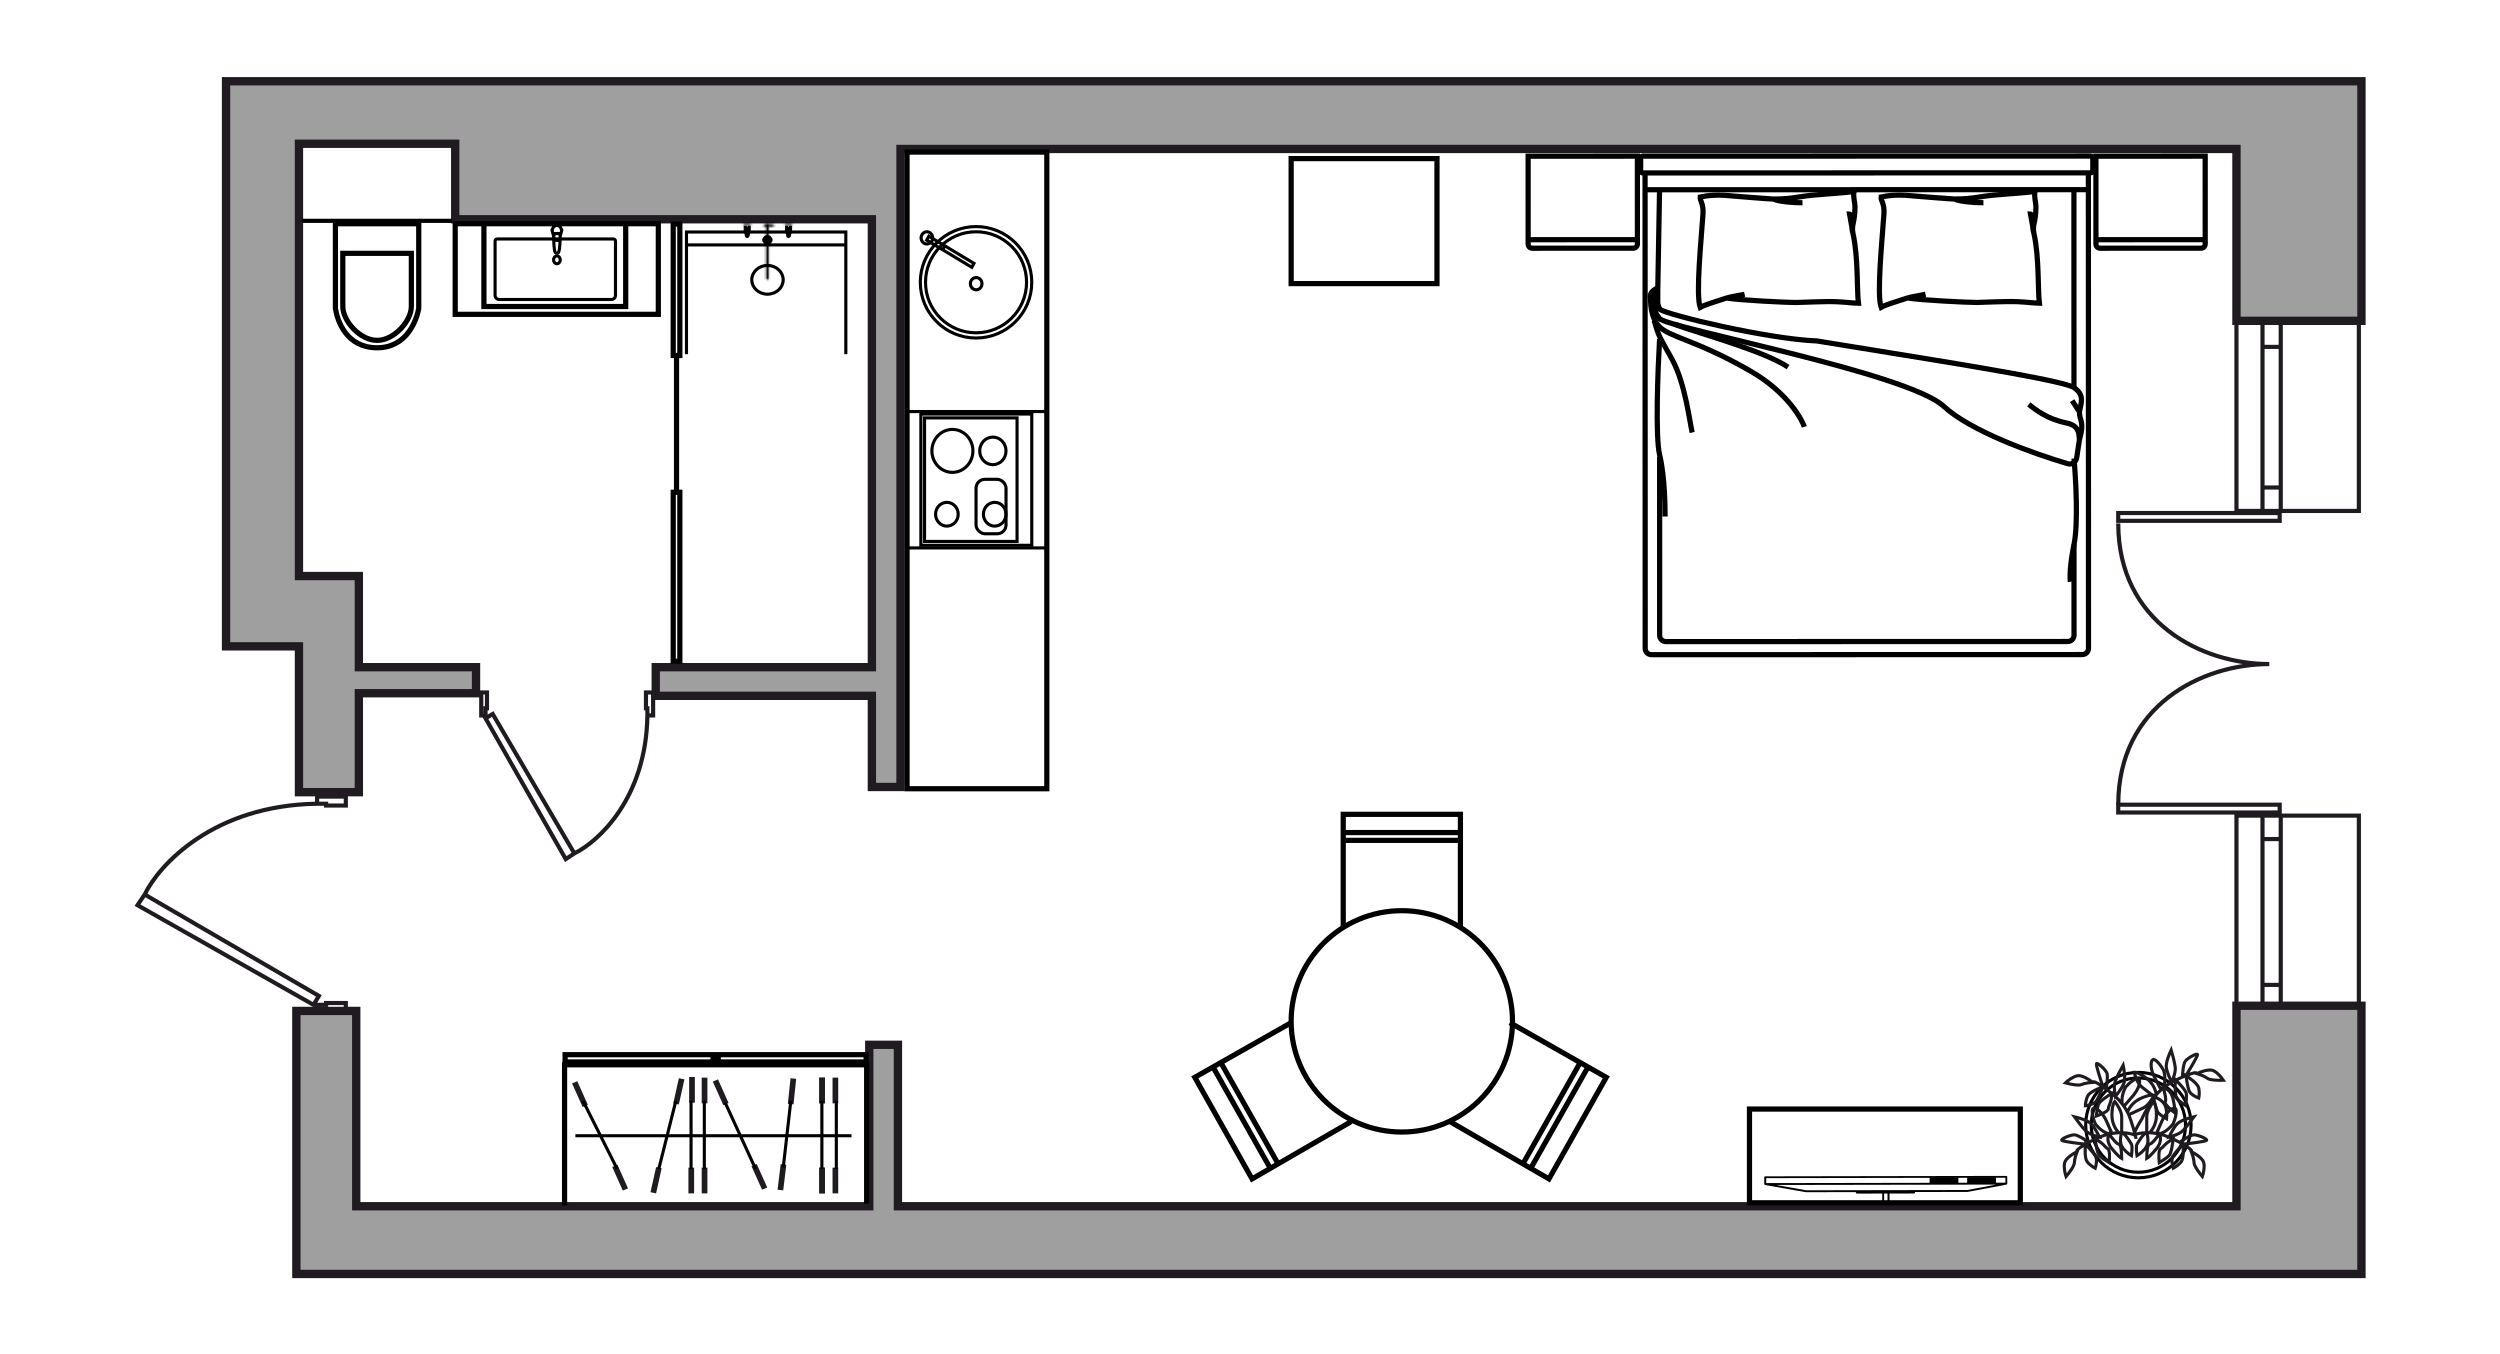 <?xml version="1.0" encoding="UTF-8"?>
<svg xmlns="http://www.w3.org/2000/svg" width="1200" height="650" viewBox="0 0 1200 650" fill="none">
  <g id="Room-1_133_k3">
    <g id="wall">
      <g id="Vector 1">
        <path d="M1073.5 71.5H432.25V105.25V334V377.75H418.5V334H314.75V320.25H418.5V105.25H218.5V69H143.5V276.5H172.25V320.25H228.5V332.75H172.25V380.25H143.5V310.25H108.5V39H143.5H258.5H481H553.5H567.25H1073.5H1133.5V154H1073.5V71.5Z" fill="#9F9F9F"></path>
        <path d="M1073.5 611.5H481H431H417.25H171H142.25V579V485.25H171V579H417.25V501.5H431V579H1073.5V482.75H1133.5V611.5H1073.5Z" fill="#9F9F9F"></path>
        <path d="M432.25 71.5H1073.5V154H1133.5V39H1073.5H567.25H553.5H481H258.5H143.5H108.5V310.25H143.5V380.25H172.25V332.75H228.5V320.25H172.25V276.5H143.5V69H218.5V105.25H418.5V320.25H314.75V334H418.5V377.75H432.25V334V71.5ZM432.25 71.5V105.25M142.25 579V611.5H171H417.25H431H481H1073.5H1133.5V482.75H1073.5V579H431V501.5H417.25V579H171V485.25H142.25V579Z" stroke="#1F1B20" stroke-width="4"></path>
      </g>
      <path id="Vector 599" d="M1132.25 482.75V391.5H1073.5V482.75M1094.75 482.75V472.75M1094.75 391.5V402.75M1086 482.75V472.75M1086 391.5V402.75M1094.75 472.75H1086M1094.75 472.75V402.75M1086 472.75V402.75M1086 402.75H1094.75M1132.25 154V245.25H1073.5V154M1094.75 154V166.5M1094.75 245.25V234M1086 154V166.5M1086 245.25V234M1094.75 166.5H1086M1094.75 166.5V234M1086 166.5V234M1086 234H1094.75" stroke="#1F1B20" stroke-width="2"></path>
      <g id="Group 736">
        <g id="Group 700">
          <g id="Group 627">
            <g id="Group 570">
              <g id="Group 524">
                <g id="Group 67">
                  <path id="Vector 65" d="M1002.42 82.963L1002.48 311.193C1002.48 312.85 1001.14 314.194 999.483 314.194L792.689 314.247C791.032 314.247 789.689 312.904 789.688 311.247L789.63 83.017M1002.42 82.963L789.63 83.017M1002.42 82.963L1003.55 82.963C1004.11 82.963 1004.55 82.515 1004.55 81.963L1004.55 75.897C1004.55 75.344 1004.11 74.897 1003.55 74.897L788.517 74.951C787.964 74.952 787.517 75.4 787.517 75.952L787.518 82.018C787.519 82.57 787.966 83.018 788.519 83.018L789.63 83.017" stroke="black" stroke-width="2.5"></path>
                  <path id="Vector 67" d="M1002.43 91.029L789.635 91.084" stroke="black" stroke-width="2.5"></path>
                  <path id="Vector 68" d="M796.583 91.081L795.727 139.478L795.728 145.279C795.728 145.592 795.777 145.904 795.874 146.201L796.597 148.44M995.48 91.03L995.505 186.032M796.616 219.243L796.637 304.971C796.638 306.628 797.981 307.971 799.638 307.97L992.536 307.921C994.193 307.921 995.535 306.577 995.535 304.921L995.524 261.316" stroke="black" stroke-width="2.5"></path>
                  <path id="Vector 63" d="M851.302 95.549C855.925 95.547 859.442 95.221 863.461 94.552C871.857 93.153 879.665 93.168 889.926 91.954C889.429 94.456 890.387 97.331 890.387 99.124C890.389 107.204 888.559 107.556 889.429 112.037M851.302 95.549C848.961 95.549 835.668 94.38 827.851 93.762M851.302 95.549C853.618 96.743 860.335 97.339 865.199 97.337M851.302 95.549L839.142 94.655L827.851 93.762M837.417 141.26C835.63 141.681 830.579 142.437 828.732 143.054M828.732 143.054C822.401 145.171 818.924 146.038 816.09 147.539C813.934 141.458 816.531 115.773 817.43 102.727C817.782 97.628 815.876 96.405 816.076 94.564C820.034 93.764 823.496 93.501 827.851 93.762M828.732 143.054C835.142 144.119 857.548 145.203 861.942 145.202C864.711 145.201 875.494 144.572 881.714 144.834C885.364 144.988 890.282 145.561 892.043 145.561C891.255 139.734 892.037 123.687 889.429 112.037M889.429 112.037C888.656 110.245 888.651 102.709 887.783 102.709L889.429 112.037Z" stroke="black" stroke-width="2.5"></path>
                  <path id="Vector 69" d="M938.155 95.527C942.778 95.526 946.295 95.2 950.315 94.53C958.71 93.132 966.518 93.147 976.779 91.932C976.282 94.435 977.24 97.309 977.241 99.102C977.243 107.182 975.413 107.534 976.282 112.015M938.155 95.527C935.814 95.528 922.521 94.359 914.704 93.74M938.155 95.527C940.472 96.721 947.189 97.317 952.053 97.316M938.155 95.527L925.996 94.634L914.704 93.74M924.27 141.238C922.484 141.659 917.433 142.415 915.585 143.033M915.585 143.033C909.255 145.149 905.777 146.017 902.943 147.517C900.787 141.436 903.384 115.752 904.284 102.706C904.635 97.606 902.73 96.384 902.93 94.542C906.887 93.743 910.35 93.48 914.704 93.74M915.585 143.033C921.996 144.097 944.402 145.181 948.796 145.18C951.564 145.18 962.348 144.551 968.567 144.812C972.217 144.966 977.136 145.539 978.896 145.539C978.109 139.713 978.891 123.666 976.282 112.015M976.282 112.015C975.51 110.223 975.505 102.687 974.636 102.688L976.282 112.015Z" stroke="black" stroke-width="2.5"></path>
                  <g id="Group 66">
                    <path id="Vector 71" d="M998.113 197.683C998.981 193.202 1000.72 189.616 995.504 186.033C989.551 181.94 909.514 169.922 872.165 163.658C848.714 162.768 800.767 151.308 796.597 148.441C793.257 146.145 794.152 141.968 795.533 139.322C795.734 138.938 795.243 138.384 794.858 138.583V138.583C793.7 139.181 791.558 140.914 792.253 143.065C793.122 145.753 793.123 148.442 796.598 152.922C800.074 157.403 915.596 178.883 932.971 195.011C945.825 206.943 976.01 217.746 992.616 222.608C994.514 223.164 996.544 221.734 996.812 219.774C997.201 216.936 997.765 213.304 998.117 211.127C1000.72 202.164 998.114 202.164 998.113 197.683ZM998.113 197.683L994.638 192.307" stroke="black" stroke-width="2.5"></path>
                    <path id="Vector 72" d="M792.251 143.064C792.253 147.246 792.776 154.715 798.335 158.298C805.285 162.778 816.576 164.567 840.031 178.005C858.794 188.755 865.225 202.197 866.094 204.886" stroke="black" stroke-width="2.5"></path>
                    <path id="Vector 73" d="M803.545 155.609C816.575 160.385 846.455 168.324 858.269 176.208" stroke="black" stroke-width="2.5"></path>
                    <path id="Vector 74" d="M793.991 153.819C796.599 162.781 796.425 161.168 802.681 172.638C808.938 184.108 811.085 202.809 812.244 207.589" stroke="black" stroke-width="2.5"></path>
                    <path id="Vector 75" d="M796.601 162.781C795.737 177.719 794.529 209.745 796.616 218.348C799.224 229.102 799.228 244.338 799.229 247.923" stroke="black" stroke-width="2.5"></path>
                    <path id="Vector 76" d="M998.118 211.126C997.828 209.334 998.688 204.433 992.036 203.062C982.481 201.092 977.269 196.792 973.794 194.104" stroke="black" stroke-width="2.5"></path>
                    <path id="Vector 77" d="M995.517 220.09C996.388 229.65 997.609 251.279 995.528 261.317C993.446 271.356 993.505 277.45 993.795 279.242" stroke="black" stroke-width="2.5"></path>
                  </g>
                </g>
              </g>
              <path id="Vector 349" d="M733.508 115.06L733.498 74.973L785.946 74.955L785.956 115.043M733.508 115.06L733.509 117.151C733.509 118.255 734.405 119.151 735.509 119.15L783.958 119.134C785.062 119.133 785.957 118.238 785.957 117.133L785.956 115.043M733.508 115.06L785.956 115.043" stroke="black" stroke-width="2.5"></path>
              <path id="Vector 350" d="M1006.05 115.06L1006.04 74.973L1058.49 74.955L1058.5 115.043M1006.05 115.06L1006.05 117.151C1006.05 118.255 1006.94 119.151 1008.05 119.15L1056.5 119.134C1057.6 119.133 1058.5 118.238 1058.5 117.133L1058.5 115.043M1006.05 115.06L1058.5 115.043" stroke="black" stroke-width="2.5"></path>
            </g>
            <g id="Group 542">
              <path id="Vector" d="M906.538 578.492C906.788 578.492 906.986 578.296 906.986 578.048L906.977 572.898L918.761 572.877C919.012 572.877 919.21 572.682 919.209 572.433L919.209 572.166L944.393 572.122C944.41 572.122 944.41 572.105 944.429 572.105C944.446 572.105 944.465 572.122 944.465 572.122L963.105 568.61C963.159 568.591 963.176 568.556 963.211 568.538C963.265 568.502 963.32 568.485 963.355 568.45C963.391 568.397 963.409 568.343 963.428 568.289C963.445 568.254 963.48 568.219 963.48 568.165L963.474 564.88C963.474 564.632 963.277 564.436 963.025 564.437L847.288 564.64C847.038 564.64 846.84 564.836 846.84 565.084L846.846 568.369C846.846 568.423 846.882 568.458 846.9 568.493C846.919 568.547 846.919 568.601 846.972 568.654C847.009 568.706 847.062 568.724 847.116 568.741C847.152 568.759 847.189 568.813 847.225 568.813L866.863 572.258C866.882 572.258 866.9 572.241 866.9 572.241C866.917 572.241 866.917 572.258 866.936 572.258L890.826 572.216L890.826 572.482C890.827 572.732 891.025 572.926 891.276 572.925L903.474 572.904L903.483 578.054C903.483 578.302 903.682 578.497 903.933 578.497C904.185 578.496 904.381 578.3 904.381 578.052L904.372 572.902L906.007 572.9L906.017 578.049C906.088 578.297 906.287 578.493 906.538 578.492ZM867.006 571.335L852.47 568.785L958.146 568.6L944.355 571.199L918.758 571.244L906.506 571.265L903.956 571.27L891.292 571.292L867.006 571.335ZM962.6 567.688L847.779 567.889L847.775 565.508L962.596 565.307L962.6 567.688Z" fill="black"></path>
              <path id="Rectangle 255" d="M958.062 565.026L944.236 565.051L944.241 567.958L958.068 567.934L958.062 565.026Z" fill="black"></path>
              <path id="Rectangle 256" d="M940.025 565.058L926.199 565.082L926.204 567.989L940.03 567.965L940.025 565.058Z" fill="black"></path>
            </g>
            <rect id="Rectangle 257" x="-1.25" y="1.25" width="130" height="45" transform="matrix(-1 0 0 1 968.498 531.096)" stroke="black" stroke-width="2.5"></rect>
            <rect id="Rectangle 258" x="-1.25" y="1.25" width="70" height="60" transform="matrix(-1 0 0 1 688.498 74.877)" stroke="black" stroke-width="2.5"></rect>
            <g id="kitchen">
              <path id="Vector 31" d="M502.468 73L502.468 378.595H435.379L435.379 73H466.423L502.468 73Z" stroke="black" stroke-width="2.5"></path>
              <circle id="Ellipse 4" cx="27.5" cy="27.5" r="26.75" transform="matrix(0 1 1 0 441 108)" stroke="black" stroke-width="1.5"></circle>
              <path id="Ellipse 5" d="M468.5 159.75C481.892 159.75 492.75 148.893 492.75 135.5C492.75 122.107 481.892 111.25 468.5 111.25C455.107 111.25 444.25 122.107 444.25 135.5C444.25 148.893 455.107 159.75 468.5 159.75Z" stroke="black" stroke-width="1.5"></path>
              <path id="Ellipse 6" d="M468.562 139.101C470.068 139.101 471.343 137.817 471.343 136.166C471.343 134.514 470.068 133.23 468.562 133.23C467.056 133.23 465.781 134.514 465.781 136.166C465.781 137.817 467.056 139.101 468.562 139.101Z" stroke="black" stroke-width="1.5"></path>
              <g id="Group 54">
                <rect id="Rectangle 12" x="0.75" y="0.75" width="62.99" height="53.23" transform="matrix(0 1 1 0 441.266 198)" stroke="black" stroke-width="1.5"></rect>
                <rect id="Rectangle 13" x="0.75" y="0.75" width="59.305" height="44.403" transform="matrix(0 1 1 0 443.033 199.842)" stroke="black" stroke-width="1.5"></rect>
                <path id="Ellipse 7" d="M457.156 226.732C462.562 226.732 466.999 222.149 466.999 216.427C466.999 210.704 462.562 206.121 457.156 206.121C451.749 206.121 447.312 210.704 447.312 216.427C447.312 222.149 451.749 226.732 457.156 226.732Z" stroke="black" stroke-width="1.5"></path>
                <path id="Ellipse 8" d="M476.574 223.049C480.03 223.049 482.886 220.116 482.886 216.429C482.886 212.742 480.03 209.809 476.574 209.809C473.118 209.809 470.262 212.742 470.262 216.429C470.262 220.116 473.118 223.049 476.574 223.049Z" stroke="black" stroke-width="1.5"></path>
                <path id="Ellipse 10" d="M477.461 252.529C480.429 252.529 482.89 250.008 482.89 246.83C482.89 243.652 480.429 241.131 477.461 241.131C474.492 241.131 472.031 243.652 472.031 246.83C472.031 250.008 474.492 252.529 477.461 252.529Z" stroke="black" stroke-width="1.5"></path>
                <path id="Ellipse 9" d="M454.505 252.529C457.474 252.529 459.935 250.008 459.935 246.83C459.935 243.652 457.474 241.131 454.505 241.131C451.537 241.131 449.076 243.652 449.076 246.83C449.076 250.008 451.537 252.529 454.505 252.529Z" stroke="black" stroke-width="1.5"></path>
                <rect id="Rectangle 14" x="0.75" y="0.75" width="26.139" height="14.389" rx="4.25" transform="matrix(0 1 1 0 467.75 229.322)" stroke="black" stroke-width="1.5"></rect>
              </g>
              <g id="Group 46">
                <path id="Ellipse 14" d="M444.906 117.12C446.412 117.12 447.687 115.837 447.687 114.185C447.687 112.534 446.412 111.25 444.906 111.25C443.4 111.25 442.125 112.534 442.125 114.185C442.125 115.837 443.4 117.12 444.906 117.12Z" stroke="black" stroke-width="1.5"></path>
                <rect id="Rectangle 58" x="0.279" y="1.043" width="2.147" height="25.276" transform="matrix(-0.484 0.875 0.857 0.516 445.085 112.602)" stroke="black" stroke-width="1.5"></rect>
                <path id="Vector 55" d="M453.508 117.871L452.625 119.714" stroke="black" stroke-width="1.5"></path>
              </g>
              <line id="Line 529" y1="-0.75" x2="67.089" y2="-0.75" transform="matrix(1 0 0 -1 435.379 196.798)" stroke="black" stroke-width="1.5"></line>
              <path id="Line 531" d="M435.525 263H503.497" stroke="black" stroke-width="1.5"></path>
            </g>
            <g id="Group 411">
              <path id="Vector 249" d="M270.998 578.596V544.164V511.096H415.998V529.173V577.714" stroke="black" stroke-width="2.5"></path>
              <g id="Group 376">
                <path id="Rectangle 266" d="M395.975 517.264H393.244V529.609H395.975V517.264Z" fill="#1F1B20"></path>
                <path id="Rectangle 278" d="M395.975 517.264H393.244V529.609H395.975V517.264Z" fill="#1F1B20"></path>
                <path id="Rectangle 280" d="M402.348 517.264H399.617V529.609H402.348V517.264Z" fill="#1F1B20"></path>
                <rect id="Rectangle 270" width="2.73" height="12.345" transform="matrix(-1 0 0 1 333.523 516.934)" fill="#1F1B20"></rect>
                <path id="Rectangle 286" d="M339.549 517.268H336.818V529.613H339.549V517.268Z" fill="#1F1B20"></path>
                <path id="Rectangle 267" d="M395.975 560.473H393.244V572.818H395.975V560.473Z" fill="#1F1B20"></path>
                <path id="Rectangle 279" d="M395.975 560.473H393.244V572.818H395.975V560.473Z" fill="#1F1B20"></path>
                <path id="Rectangle 281" d="M402.348 560.473H399.617V572.818H402.348V560.473Z" fill="#1F1B20"></path>
                <path id="Rectangle 271" d="M339.549 560.478H336.818V572.823H339.549V560.478Z" fill="#1F1B20"></path>
                <path id="Rectangle 287" d="M333.176 560.478H330.445V572.823H333.176V560.478Z" fill="#1F1B20"></path>
                <path id="Rectangle 268" d="M360.707 559.729L363.212 558.676L368.282 570.002L365.777 571.054L360.707 559.729Z" fill="#1F1B20"></path>
                <path id="Rectangle 275" d="M293.871 560.147L296.376 559.095L301.446 570.421L298.941 571.473L293.871 560.147Z" fill="#1F1B20"></path>
                <path id="Rectangle 276" d="M312.244 572.262L314.913 572.819L317.599 560.751L314.93 560.194L312.244 572.262Z" fill="#1F1B20"></path>
                <path id="Rectangle 282" d="M373.227 571.054L375.938 571.365L377.436 559.105L374.724 558.794L373.227 571.054Z" fill="#1F1B20"></path>
                <path id="Rectangle 277" d="M323.168 529.61L325.837 530.168L328.522 518.1L325.853 517.542L323.168 529.61Z" fill="#1F1B20"></path>
                <path id="Rectangle 283" d="M378.168 529.833L380.885 530.098L382.162 517.815L379.446 517.55L378.168 529.833Z" fill="#1F1B20"></path>
                <path id="Rectangle 269" d="M342.137 519.166L344.642 518.113L349.712 529.439L347.207 530.492L342.137 519.166Z" fill="#1F1B20"></path>
                <path id="Rectangle 274" d="M274.588 520.037L277.093 518.984L282.163 530.31L279.658 531.363L274.588 520.037Z" fill="#1F1B20"></path>
                <path id="Vector 236" d="M401.438 561.026V528.398M408.719 545.153H276.185M362.646 561.026L348.084 529.28M338.073 561.026V528.398M331.702 561.026V528.398M316.23 561.026L324.421 528.398M296.207 561.026L279.825 528.398M394.5 561.026V528.398M375.955 560.474L379.595 528.398" stroke="black" stroke-width="1.5"></path>
              </g>
            </g>
            <g id="Group 569">
              <path id="Vector 91" d="M329.508 170.002V117.561M405.993 170.002V117.561M329.508 117.561V111.364H405.993V117.561M329.508 117.561H405.993" stroke="black" stroke-width="1.5"></path>
              <g id="Group 125">
                <g id="Group 124">
                  <circle id="Ellipse 24" cx="2.363" cy="2.363" r="1.613" transform="matrix(1 0 0 -1 365.99 117.543)" stroke="black" stroke-width="1.5"></circle>
                  <path id="Ellipse 25" d="M369.021 115.182C369.021 114.813 368.722 114.514 368.353 114.514C367.984 114.514 367.685 114.813 367.685 115.182C367.685 115.551 367.984 115.85 368.353 115.85C368.722 115.85 369.021 115.551 369.021 115.182Z" stroke="black" stroke-width="1.5"></path>
                </g>
                <path id="Vector 92" d="M365.992 115.179H366.937M369.773 115.179H370.718" stroke="black" stroke-width="1.5"></path>
              </g>
              <path id="Ellipse 26" d="M375.925 134.309C375.925 130.554 372.609 127.41 368.389 127.41C364.17 127.41 360.854 130.554 360.854 134.309C360.854 138.063 364.17 141.207 368.389 141.207C372.609 141.207 375.925 138.063 375.925 134.309Z" stroke="black" stroke-width="1.5"></path>
              <g id="Rectangle 138">
                <mask id="path-64-inside-1_97_39882" fill="white">
                  <path d="M367.75 133.671C367.75 134.023 368.035 134.309 368.387 134.309V134.309C368.739 134.309 369.025 134.023 369.025 133.671V107.539H367.75V133.671Z"></path>
                </mask>
                <path d="M369.025 107.539V106.039H370.525V107.539H369.025ZM367.75 107.539H366.25V106.039H367.75V107.539ZM367.525 133.671V107.539H370.525V133.671H367.525ZM369.025 109.039H367.75V106.039H369.025V109.039ZM369.25 107.539V133.671H366.25V107.539H369.25ZM368.387 132.809C367.911 132.809 367.525 133.195 367.525 133.671H370.525C370.525 134.852 369.568 135.809 368.387 135.809V132.809ZM368.387 135.809C367.207 135.809 366.25 134.852 366.25 133.671H369.25C369.25 133.195 368.864 132.809 368.387 132.809V135.809Z" fill="black" mask="url(#path-64-inside-1_97_39882)"></path>
              </g>
              <path id="Vector 283" d="M324.731 236.288H326.324V317.377H323.137V236.926V236.288H324.731ZM324.731 236.288V170.639M324.731 170.639H326.324V107.539H323.137V170.639H324.731Z" stroke="black" stroke-width="2.5"></path>
              <g id="Rectangle 139">
                <mask id="path-67-inside-2_97_39882" fill="white">
                  <path d="M366.475 108.176C366.475 108.528 366.76 108.813 367.112 108.813H370.936C371.288 108.813 371.574 108.528 371.574 108.176V108.176C371.574 107.824 371.288 107.539 370.936 107.539H367.112C366.76 107.539 366.475 107.824 366.475 108.176V108.176Z"></path>
                </mask>
                <path d="M367.112 107.313H370.936V110.313H367.112V107.313ZM370.936 109.039H367.112V106.039H370.936V109.039ZM367.112 109.039C367.588 109.039 367.975 108.653 367.975 108.176H364.975C364.975 106.996 365.932 106.039 367.112 106.039V109.039ZM370.074 108.176C370.074 108.653 370.46 109.039 370.936 109.039V106.039C372.117 106.039 373.074 106.996 373.074 108.176H370.074ZM370.936 107.313C370.46 107.313 370.074 107.7 370.074 108.176H373.074C373.074 109.357 372.117 110.313 370.936 110.313V107.313ZM367.112 110.313C365.932 110.313 364.975 109.357 364.975 108.176H367.975C367.975 107.7 367.588 107.313 367.112 107.313V110.313Z" fill="black" mask="url(#path-67-inside-2_97_39882)"></path>
              </g>
              <g id="Group 126">
                <g id="Rectangle 140">
                  <mask id="path-69-inside-3_97_39882" fill="white">
                    <path d="M376.621 107.85C376.621 108.111 376.833 108.322 377.094 108.322H379.929C380.19 108.322 380.402 108.111 380.402 107.85V107.85C380.402 107.589 380.19 107.377 379.929 107.377H377.094C376.833 107.377 376.621 107.589 376.621 107.85V107.85Z"></path>
                  </mask>
                  <path d="M377.094 106.822H379.929V109.822H377.094V106.822ZM379.929 108.877H377.094V105.877H379.929V108.877ZM377.094 108.877C377.661 108.877 378.121 108.417 378.121 107.85H375.121C375.121 106.76 376.004 105.877 377.094 105.877V108.877ZM378.902 107.85C378.902 108.417 379.362 108.877 379.929 108.877V105.877C381.019 105.877 381.902 106.76 381.902 107.85H378.902ZM379.929 106.822C379.362 106.822 378.902 107.282 378.902 107.85H381.902C381.902 108.939 381.019 109.822 379.929 109.822V106.822ZM377.094 109.822C376.004 109.822 375.121 108.939 375.121 107.85H378.121C378.121 107.282 377.661 106.822 377.094 106.822V109.822Z" fill="black" mask="url(#path-69-inside-3_97_39882)"></path>
                </g>
                <path id="Vector 94" d="M377.568 108.324V111.159C377.568 111.474 377.757 112.104 378.514 112.104C379.27 112.104 379.459 111.474 379.459 111.159V108.324" stroke="black" stroke-width="1.5"></path>
                <path id="Vector 95" d="M378.037 112.576L378.038 109.741H378.983L378.982 112.576C378.982 112.891 378.982 113.521 378.51 113.521C378.037 113.521 378.037 112.891 378.037 112.576Z" stroke="black" stroke-width="1.5"></path>
              </g>
              <g id="Group 127">
                <g id="Rectangle 140_2">
                  <mask id="path-73-inside-4_97_39882" fill="white">
                    <path d="M356.771 107.85C356.771 108.111 356.983 108.322 357.244 108.322H360.08C360.341 108.322 360.552 108.111 360.552 107.85V107.85C360.552 107.589 360.341 107.377 360.08 107.377H357.244C356.983 107.377 356.771 107.589 356.771 107.85V107.85Z"></path>
                  </mask>
                  <path d="M357.244 106.822H360.08V109.822H357.244V106.822ZM360.08 108.877H357.244V105.877H360.08V108.877ZM357.244 108.877C357.812 108.877 358.271 108.417 358.271 107.85H355.271C355.271 106.76 356.155 105.877 357.244 105.877V108.877ZM359.052 107.85C359.052 108.417 359.512 108.877 360.08 108.877V105.877C361.169 105.877 362.052 106.76 362.052 107.85H359.052ZM360.08 106.822C359.512 106.822 359.052 107.282 359.052 107.85H362.052C362.052 108.939 361.169 109.822 360.08 109.822V106.822ZM357.244 109.822C356.155 109.822 355.271 108.939 355.271 107.85H358.271C358.271 107.282 357.812 106.822 357.244 106.822V109.822Z" fill="black" mask="url(#path-73-inside-4_97_39882)"></path>
                </g>
                <path id="Vector 94_2" d="M357.719 108.324V111.159C357.719 111.474 357.908 112.104 358.664 112.104C359.42 112.104 359.609 111.474 359.609 111.159V108.324" stroke="black" stroke-width="1.5"></path>
                <path id="Vector 95_2" d="M358.188 112.576L358.188 109.741H359.133L359.133 112.576C359.133 112.891 359.133 113.521 358.661 113.521C358.188 113.521 358.188 112.891 358.188 112.576Z" stroke="black" stroke-width="1.5"></path>
              </g>
            </g>
            <g id="Group 532">
              <path id="Vector 73_2" d="M200.998 107.377H160.998V148.024C160.998 148.077 161.002 148.128 161.011 148.181C162.003 154.205 166.341 166.928 180.998 166.928C195.631 166.928 199.979 153.29 200.981 148.194C200.993 148.131 200.998 148.072 200.998 148.008V107.377Z" stroke="black" stroke-width="2.5"></path>
              <path id="Ellipse 21" d="M164.547 147.128C164.547 150.507 166.535 154.587 169.71 157.867C172.877 161.138 176.999 163.378 180.997 163.378C184.995 163.378 189.116 161.138 192.283 157.867C195.459 154.587 197.447 150.507 197.447 147.128V121.601H164.547V147.128Z" stroke="black" stroke-width="2.5"></path>
            </g>
            <g id="Group 530">
              <g id="Group 127_2">
                <g id="Group 122">
                  <g id="Group 70">
                    <path id="Vector 72_2" d="M295.432 141.773V115.711C295.432 115.158 294.984 114.711 294.432 114.711L238.639 114.711C238.086 114.711 237.639 115.158 237.639 115.711V141.773C237.639 142.878 238.534 143.773 239.639 143.773L293.432 143.773C294.536 143.773 295.432 142.878 295.432 141.773Z" stroke="black" stroke-width="1.5"></path>
                    <path id="Ellipse 20" d="M265.724 124.725C265.724 123.579 266.524 122.817 267.317 122.817C268.111 122.817 268.91 123.579 268.91 124.725C268.91 125.87 268.111 126.633 267.317 126.633C266.524 126.633 265.724 125.87 265.724 124.725Z" stroke="black" stroke-width="1.5"></path>
                  </g>
                  <path id="Vector 89" d="M268.878 113.423C268.878 112.894 268.53 112.322 268.357 112.102H266.274L265.754 113.423M268.878 113.423C268.878 114.083 268.878 115.404 267.316 115.404C266.066 115.404 265.754 114.083 265.754 113.423M268.878 113.423L269.659 110.45L268.878 108.799L267.316 107.974L265.754 108.799L264.973 110.45L265.754 113.423M268.878 113.423C268.878 113.819 268.878 119.532 268.097 121.183C267.836 121.459 267.159 121.844 266.535 121.183C265.91 120.523 265.754 115.184 265.754 113.423" stroke="black" stroke-width="1.5"></path>
                </g>
                <path id="Vector 90" d="M232.28 107.377L300.333 107.377V147.127H232.28V107.377ZM218.498 107.377V150.877H315.998V107.377L218.498 107.377Z" stroke="black" stroke-width="2.5"></path>
              </g>
            </g>
            <g id="Group 509">
              <g id="Group 507">
                <circle id="Ellipse 47" cx="23.375" cy="23.375" r="22.625" transform="matrix(-1 0 0 1 1049.8 516.675)" stroke="black" stroke-width="1.5"></circle>
                <circle id="Ellipse 48" cx="26.046" cy="26.046" r="25.296" transform="matrix(-1 0 0 1 1052.47 514.004)" stroke="black" stroke-width="1.5"></circle>
              </g>
              <g id="Group 508">
                <path id="Vector 250" d="M1043.12 546.727C1042.9 548.953 1042.18 553.673 1041.11 554.742C1040.05 555.81 1037.55 557.413 1036.44 558.081C1036.22 556.077 1036.04 551.937 1037.11 551.402C1038.44 550.734 1039.11 548.731 1043.12 546.727ZM1043.12 546.727C1042.44 546.39 1041.77 546.086 1041.11 545.814M1043.12 546.727C1044.3 547.317 1045.33 547.854 1046.23 548.342M1051.8 552.738C1053.58 553.628 1057.28 555.944 1057.81 558.081C1058.34 560.218 1057.59 563.424 1057.14 564.759C1055.81 563.201 1053.14 559.684 1053.14 558.081C1053.14 556.478 1052.25 553.851 1051.8 552.738ZM1051.8 552.738C1052.32 552.566 1051.95 551.619 1047.79 549.216M1047.79 549.216C1048.02 551.28 1048.19 555.81 1047.12 557.413C1046.06 559.016 1044.01 560.307 1043.12 560.752C1042.67 559.417 1042.05 556.344 1043.12 554.742C1044.19 553.139 1046.68 550.39 1047.79 549.216ZM1047.79 549.216C1051.35 548.831 1058.61 547.929 1059.15 547.395C1059.81 546.727 1055.14 544.724 1053.14 544.724C1051.53 544.724 1047.86 547.136 1046.23 548.342M1047.79 549.216C1047.32 548.943 1046.8 548.653 1046.23 548.342M1036.44 544.331C1037.11 545.353 1037.77 548.197 1035.1 551.402C1032.43 554.608 1030.87 555.855 1030.43 556.077C1030.43 553.79 1030.7 549.216 1031.76 549.216C1032.83 549.216 1035.33 545.96 1036.44 544.331ZM1036.44 544.331C1038.89 543.572 1041.11 542.052 1043.12 539.381C1043.79 538.045 1046.07 531.049 1043.12 532.035C1041.11 532.702 1039.11 535.151 1037.77 538.045L1035.1 544.068M1036.44 544.331C1035.99 544.23 1035.54 544.143 1035.1 544.068M1036.44 544.331C1037.93 544.664 1039.5 545.145 1041.11 545.814M1030.43 543.695C1027.7 543.734 1025.59 544.233 1024.42 544.724C1023.24 544.233 1021.13 543.734 1018.41 543.695M1030.43 543.695C1030.87 544.928 1031.5 547.929 1030.43 550.067C1029.36 552.204 1026.87 554.074 1025.75 554.742C1025.53 553.284 1025.22 550.138 1025.75 549.216C1026.42 548.063 1029.09 543.677 1030.43 543.695ZM1030.43 543.695C1030.86 543.689 1031.3 543.694 1031.76 543.713M1030.43 543.695C1030.43 542.257 1030.43 538.713 1030.43 536.042C1030.43 533.37 1032.65 530.031 1033.77 528.695C1034.21 529.141 1035.1 531.1 1035.1 535.374C1035.1 539.648 1032.88 542.714 1031.76 543.713M1031.76 543.713C1032.81 543.755 1033.93 543.866 1035.1 544.068M1041.11 545.814C1042.67 545.45 1046.19 544.323 1047.79 542.72C1049.4 541.117 1052.02 537.6 1053.14 536.042C1051.13 536.487 1046.72 537.778 1045.12 539.381C1043.52 540.984 1041.78 544.337 1041.11 545.814ZM1005.72 546.727C1005.94 548.953 1006.65 553.673 1007.72 554.742C1008.79 555.81 1011.28 557.413 1012.4 558.081C1012.62 556.077 1012.8 551.937 1011.73 551.402C1010.39 550.734 1009.73 548.731 1005.72 546.727ZM1005.72 546.727C1006.39 546.39 1007.06 546.086 1007.72 545.814M1005.72 546.727C1004.54 547.317 1003.51 547.854 1002.61 548.342M997.036 552.738C995.255 553.628 991.559 555.944 991.025 558.081C990.491 560.218 991.248 563.424 991.693 564.759C993.029 563.201 995.7 559.684 995.7 558.081C995.7 556.478 996.591 553.851 997.036 552.738ZM997.036 552.738C996.519 552.566 996.883 551.619 1001.04 549.216M1001.04 549.216C1000.82 551.28 1000.64 555.81 1001.71 557.413C1002.78 559.016 1004.83 560.307 1005.72 560.752C1006.16 559.417 1006.79 556.344 1005.72 554.742C1004.65 553.139 1002.16 550.39 1001.04 549.216ZM1001.04 549.216C997.481 548.831 990.224 547.929 989.69 547.395C989.022 546.727 993.697 544.724 995.7 544.724C997.303 544.724 1000.97 547.136 1002.61 548.342M1001.04 549.216C1001.51 548.943 1002.03 548.653 1002.61 548.342M1012.4 544.331C1011.73 545.353 1011.06 548.197 1013.73 551.402C1016.4 554.608 1017.96 555.855 1018.41 556.077C1018.41 553.79 1018.14 549.216 1017.07 549.216C1016 549.216 1013.51 545.96 1012.4 544.331ZM1012.4 544.331C1009.95 543.572 1007.72 542.052 1005.72 539.381C1005.05 538.045 1002.76 531.049 1005.72 532.035C1007.72 532.702 1009.73 535.151 1011.06 538.045L1013.73 544.068M1012.4 544.331C1012.85 544.23 1013.29 544.143 1013.73 544.068M1012.4 544.331C1010.91 544.664 1009.34 545.145 1007.72 545.814M1018.41 543.695C1017.96 544.928 1017.34 547.929 1018.41 550.067C1019.48 552.204 1021.97 554.074 1023.08 554.742C1023.3 553.284 1023.62 550.138 1023.08 549.216C1022.41 548.063 1019.74 543.677 1018.41 543.695ZM1018.41 543.695C1017.98 543.689 1017.53 543.694 1017.07 543.713M1018.41 543.695C1018.41 542.257 1018.41 538.713 1018.41 536.042C1018.41 533.37 1016.18 530.031 1015.07 528.695C1014.62 529.141 1013.73 531.1 1013.73 535.374C1013.73 539.648 1015.96 542.714 1017.07 543.713M1017.07 543.713C1016.03 543.755 1014.91 543.866 1013.73 544.068M1007.72 545.814C1006.16 545.45 1002.65 544.323 1001.04 542.72C999.44 541.117 996.813 537.6 995.7 536.042C997.704 536.487 1002.11 537.778 1003.71 539.381C1005.32 540.984 1007.05 544.337 1007.72 545.814Z" stroke="#1F1B20" stroke-width="1.5"></path>
                <path id="Vector 251" d="M1044.38 518.429C1045.99 519.978 1049.26 523.453 1049.44 524.953C1049.62 526.454 1049.34 529.405 1049.18 530.692C1047.47 529.63 1044.1 527.214 1044.34 526.043C1044.64 524.58 1043.48 522.818 1044.38 518.429ZM1044.38 518.429C1043.69 518.751 1043.04 519.09 1042.42 519.441M1044.38 518.429C1045.57 517.865 1046.63 517.385 1047.57 516.978M1054.46 515.311C1056.26 514.46 1060.37 512.982 1062.38 513.882C1064.39 514.781 1066.44 517.356 1067.22 518.531C1065.17 518.619 1060.75 518.549 1059.49 517.559C1058.23 516.57 1055.62 515.648 1054.46 515.311ZM1054.46 515.311C1054.65 514.798 1053.68 514.499 1049.22 516.288M1049.22 516.288C1050.98 517.388 1054.65 520.045 1055.26 521.875C1055.86 523.705 1055.61 526.113 1055.41 527.089C1054.08 526.614 1051.28 525.207 1050.68 523.377C1050.08 521.547 1049.46 517.888 1049.22 516.288ZM1049.22 516.288C1051.12 513.249 1054.89 506.983 1054.8 506.233C1054.69 505.295 1050.22 507.736 1048.99 509.312C1048 510.572 1047.63 514.948 1047.57 516.978M1049.22 516.288C1048.71 516.49 1048.17 516.72 1047.57 516.978M1038.37 522.203C1039.58 522.308 1042.23 523.539 1043.1 527.619C1043.98 531.7 1044 533.696 1043.9 534.183C1042.1 532.771 1038.66 529.736 1039.32 528.896C1039.98 528.055 1038.96 524.084 1038.37 522.203ZM1038.37 522.203C1039.28 519.807 1039.46 517.118 1038.6 513.893C1037.96 512.543 1033.87 506.423 1032.82 509.356C1032.11 511.345 1032.8 514.433 1034.25 517.271L1037.34 523.09M1038.37 522.203C1038.01 522.496 1037.66 522.793 1037.34 523.09M1038.37 522.203C1039.55 521.237 1040.89 520.301 1042.42 519.441M1034.16 526.538C1032.5 528.704 1028.48 535.807 1028.14 537.036C1026.9 538.931 1024.42 543.122 1024.42 544.725M1034.16 526.538C1035.4 526.949 1038.15 528.312 1039.17 530.472C1040.19 532.632 1040.12 535.748 1039.96 537.036C1038.67 536.311 1036.01 534.613 1035.61 533.624C1035.12 532.387 1033.32 527.577 1034.16 526.538ZM1034.16 526.538C1034.42 526.195 1034.7 525.848 1034.99 525.498M1034.16 526.538C1033.02 525.65 1030.24 523.462 1028.14 521.812C1026.03 520.163 1024.78 516.35 1024.42 514.649C1025.04 514.574 1027.13 515.083 1030.5 517.722C1033.86 520.362 1034.9 524.006 1034.99 525.498M1034.99 525.498C1035.67 524.702 1036.45 523.891 1037.34 523.09M1042.42 519.441C1043.1 517.99 1044.38 514.528 1044.11 512.277C1043.84 510.027 1042.69 505.789 1042.16 503.951C1041.27 505.802 1039.56 510.066 1039.83 512.317C1040.11 514.567 1041.67 518.004 1042.42 519.441Z" stroke="#1F1B20" stroke-width="1.5"></path>
                <path id="Vector 252" d="M1025.28 546.665C1025.22 545.391 1022.91 537.559 1021.79 535.075M1013.68 524.86C1011.75 526.004 1007.78 528.646 1007.26 530.067C1006.75 531.487 1006.35 534.424 1006.21 535.715C1008.12 535.069 1011.95 533.479 1011.98 532.285C1012.02 530.792 1013.56 529.339 1013.68 524.86ZM1013.68 524.86C1014.27 525.329 1014.83 525.807 1015.35 526.289M1013.68 524.86C1012.64 524.042 1011.72 523.334 1010.9 522.724M1004.56 519.537C1003 518.3 999.334 515.931 997.172 516.351C995.009 516.771 992.425 518.813 991.403 519.782C993.38 520.333 997.697 521.265 999.15 520.587C1000.6 519.909 1003.36 519.604 1004.56 519.537ZM1004.56 519.537C1004.49 518.995 1005.51 518.925 1009.44 521.677M1009.44 521.677C1007.48 522.349 1003.3 524.104 1002.3 525.751C1001.3 527.397 1000.99 529.799 1000.97 530.794C1002.37 530.633 1005.41 529.898 1006.41 528.251C1007.41 526.605 1008.85 523.183 1009.44 521.677ZM1009.44 521.677C1008.28 518.287 1006.03 511.33 1006.29 510.62C1006.61 509.732 1010.4 513.12 1011.25 514.936C1011.93 516.388 1011.3 520.733 1010.9 522.724M1009.44 521.677C1009.89 521.989 1010.37 522.337 1010.9 522.724M1018.67 529.898C1018.32 527.358 1018.76 524.698 1020.33 521.752C1021.26 520.582 1026.63 515.549 1026.99 518.644C1027.23 520.742 1025.86 523.593 1023.8 526.028L1019.48 530.997M1018.67 529.898C1018.96 530.265 1019.22 530.632 1019.48 530.997M1018.67 529.898C1017.74 528.69 1016.64 527.473 1015.35 526.289M1021.79 535.075C1021.62 534.682 1021.42 534.281 1021.21 533.872M1021.79 535.075C1023.09 534.467 1026.31 532.967 1028.73 531.837C1031.15 530.707 1033.23 527.277 1033.97 525.703C1033.38 525.488 1031.23 525.51 1027.35 527.318C1023.48 529.127 1021.64 532.441 1021.21 533.872M1021.21 533.872C1020.73 532.943 1020.16 531.977 1019.48 530.997M1015.35 526.289C1015.02 524.724 1014.55 521.06 1015.33 518.929C1016.1 516.799 1018.18 512.93 1019.12 511.262C1019.56 513.266 1020.26 517.806 1019.48 519.937C1018.71 522.067 1016.41 525.059 1015.35 526.289Z" stroke="#1F1B20" stroke-width="1.5"></path>
              </g>
            </g>
          </g>
        </g>
        <path id="Vector 644" d="M310.748 343.411V339.963H310.061V332.377H313.498V343.411H312.811H310.748ZM310.748 343.411C310.198 383.136 287.144 404.101 275.686 409.618M275.686 409.618L271.561 412.377L233.061 344.791L236.498 342.722L275.686 409.618ZM230.998 332.377H233.748V339.963H233.061V343.411H230.998V332.377Z" stroke="#1F1B20" stroke-width="2"></path>
        <path id="Vector 643" d="M152.205 385.794H156.515V386.648H165.998V382.377H152.205V383.231V385.794ZM152.205 385.794C102.55 386.477 76.343 415.12 69.446 429.356M69.446 429.356L65.998 434.481L150.481 482.314L153.067 478.044L69.446 429.356ZM165.998 484.877V481.46H156.515V482.314H152.205V484.877H165.998Z" stroke="#1F1B20" stroke-width="2"></path>
      </g>
      <g id="Group 868">
        <path id="Vector 422" d="M701 445.877V403.377M644.75 445.877V403.377M701 399.627V390.877H644.75V399.627M701 399.627H644.75M701 399.627V403.377M644.75 399.627V403.377M701 403.377H644.75" stroke="black" stroke-width="2.5"></path>
        <circle id="Ellipse 1" cx="54.375" cy="54.375" r="53.125" transform="matrix(-1 0 0 1 727.25 435.877)" stroke="black" stroke-width="2.5"></circle>
        <path id="Vector 420" d="M724.75 490.877L758.5 510.032M696 538.377L731 558.64M734.75 560.811L743.5 565.877L771 517.127L762.25 512.161M734.75 560.811L762.25 512.161M734.75 560.811L731 558.64M762.25 512.161L758.5 510.032M731 558.64L758.5 510.032" stroke="black" stroke-width="2.5"></path>
        <path id="Vector 421" d="M619.75 490.877L586 510.032M648.5 538.377L613.5 558.64M609.75 560.811L601 565.877L573.5 517.127L582.25 512.161M609.75 560.811L582.25 512.161M609.75 560.811L613.5 558.64M582.25 512.161L586 510.032M613.5 558.64L586 510.032" stroke="black" stroke-width="2.5"></path>
      </g>
      <g id="Group 719">
        <g id="Union">
          <path fill-rule="evenodd" clip-rule="evenodd" d="M1094.75 390.5L1094.75 390L1094.75 386.25L1094.75 385.75L1094.25 385.75L1016.75 385.75L1016.25 385.75L1016.25 386.25L1016.25 390L1016.25 390.5L1016.75 390.5L1094.25 390.5L1094.75 390.5ZM1093.75 389.5L1017.25 389.5L1017.25 386.75L1093.75 386.75L1093.75 389.5ZM1094.75 250.5L1094.75 250L1094.75 246.25L1094.75 245.75L1094.25 245.75L1016.75 245.75L1016.25 245.75L1016.25 246.25L1016.25 250L1016.25 250.5L1016.75 250.5L1094.25 250.5L1094.75 250.5ZM1093.75 249.5L1017.25 249.5L1017.25 246.75L1093.75 246.75L1093.75 249.5Z" fill="#1F1B20"></path>
          <path d="M1094.75 390L1095.25 390V390L1094.75 390ZM1094.75 390.5L1095.25 390.5L1095.25 391L1094.75 391V390.5ZM1094.75 386.25L1095.25 386.25L1094.75 386.25ZM1094.75 385.75V385.25L1095.25 385.25L1095.25 385.75L1094.75 385.75ZM1094.25 385.75V386.25V385.75ZM1016.75 385.75L1016.75 385.25H1016.75L1016.75 385.75ZM1016.25 385.75L1015.75 385.75L1015.75 385.25L1016.25 385.25L1016.25 385.75ZM1016.25 386.25L1015.75 386.25V386.25L1016.25 386.25ZM1016.25 390L1015.75 390V390L1016.25 390ZM1016.25 390.5L1016.25 391L1015.75 391L1015.75 390.5L1016.25 390.5ZM1016.75 390.5L1016.75 391H1016.75L1016.75 390.5ZM1094.25 390.5V390V390.5ZM1017.25 389.5L1017.25 390L1016.75 390L1016.75 389.5L1017.25 389.5ZM1093.75 389.5L1094.25 389.5L1094.25 390L1093.75 390V389.5ZM1017.25 386.75L1016.75 386.75L1016.75 386.25L1017.25 386.25L1017.25 386.75ZM1093.75 386.75V386.25L1094.25 386.25L1094.25 386.75L1093.75 386.75ZM1094.75 250L1094.25 250L1094.75 250ZM1094.75 250.5L1095.25 250.5L1095.25 251L1094.75 251L1094.75 250.5ZM1094.75 246.25L1095.25 246.25V246.25L1094.75 246.25ZM1094.75 245.75L1094.75 245.25H1095.25L1095.25 245.75L1094.75 245.75ZM1094.25 245.75V245.25H1094.25L1094.25 245.75ZM1016.75 245.75L1016.75 245.25H1016.75L1016.75 245.75ZM1016.25 245.75L1015.75 245.75L1015.75 245.25H1016.25L1016.25 245.75ZM1016.25 246.25L1015.75 246.25L1016.25 246.25ZM1016.25 250L1016.75 250V250L1016.25 250ZM1016.25 250.5L1016.25 251H1015.75L1015.75 250.5L1016.25 250.5ZM1016.75 250.5L1016.75 251H1016.75L1016.75 250.5ZM1094.25 250.5V250H1094.25L1094.25 250.5ZM1017.25 249.5L1017.25 250L1016.75 250L1016.75 249.5L1017.25 249.5ZM1093.75 249.5L1094.25 249.5L1094.25 250H1093.75V249.5ZM1017.25 246.75L1016.75 246.75L1016.75 246.25H1017.25L1017.25 246.75ZM1093.75 246.75V246.25H1094.25L1094.25 246.75L1093.75 246.75ZM1095.25 390L1095.25 390.5L1094.25 390.5L1094.25 390L1095.25 390ZM1095.25 386.25L1095.25 390L1094.25 390L1094.25 386.25L1095.25 386.25ZM1095.25 385.75L1095.25 386.25L1094.25 386.25L1094.25 385.75L1095.25 385.75ZM1094.25 385.25L1094.75 385.25V386.25L1094.25 386.25V385.25ZM1016.75 385.25L1094.25 385.25V386.25L1016.75 386.25L1016.75 385.25ZM1016.25 385.25L1016.75 385.25L1016.75 386.25L1016.25 386.25L1016.25 385.25ZM1015.75 386.25L1015.75 385.75L1016.75 385.75L1016.75 386.25L1015.75 386.25ZM1015.75 390L1015.75 386.25L1016.75 386.25L1016.75 390L1015.75 390ZM1015.75 390.5L1015.75 390L1016.75 390L1016.75 390.5L1015.75 390.5ZM1016.75 391L1016.25 391L1016.25 390L1016.75 390L1016.75 391ZM1094.25 391L1016.75 391L1016.75 390L1094.25 390L1094.25 391ZM1094.75 391L1094.25 391L1094.25 390L1094.75 390V391ZM1017.25 389L1093.75 389V390L1017.25 390L1017.25 389ZM1017.75 386.75L1017.75 389.5L1016.75 389.5L1016.75 386.75L1017.75 386.75ZM1093.75 387.25L1017.25 387.25L1017.25 386.25L1093.75 386.25L1093.75 387.25ZM1093.25 389.5L1093.25 386.75L1094.25 386.75L1094.25 389.5L1093.25 389.5ZM1095.25 250L1095.25 250.5L1094.25 250.5L1094.25 250L1095.25 250ZM1095.25 246.25L1095.25 250L1094.25 250L1094.25 246.25L1095.25 246.25ZM1095.25 245.75L1095.25 246.25L1094.25 246.25L1094.25 245.75L1095.25 245.75ZM1094.25 245.25H1094.75L1094.75 246.25H1094.25L1094.25 245.25ZM1016.75 245.25L1094.25 245.25V246.25L1016.75 246.25L1016.75 245.25ZM1016.25 245.25H1016.75L1016.75 246.25H1016.25L1016.25 245.25ZM1015.75 246.25L1015.75 245.75L1016.75 245.75L1016.75 246.25L1015.75 246.25ZM1015.75 250L1015.75 246.25L1016.75 246.25L1016.75 250L1015.75 250ZM1015.75 250.5L1015.75 250L1016.75 250L1016.75 250.5L1015.75 250.5ZM1016.75 251H1016.25L1016.25 250H1016.75L1016.75 251ZM1094.25 251L1016.75 251L1016.75 250L1094.25 250V251ZM1094.75 251H1094.25L1094.25 250H1094.75L1094.75 251ZM1017.25 249L1093.75 249V250L1017.25 250L1017.25 249ZM1017.75 246.75L1017.75 249.5L1016.75 249.5L1016.75 246.75L1017.75 246.75ZM1093.75 247.25L1017.25 247.25L1017.25 246.25L1093.75 246.25V247.25ZM1093.25 249.5L1093.25 246.75L1094.25 246.75L1094.25 249.5L1093.25 249.5Z" fill="#1F1B20"></path>
        </g>
        <path id="Vector 690" d="M145 106H217" stroke="black" stroke-width="2"></path>
        <path id="Vector 23" d="M1016.76 386.251C1016.76 338.751 1056.76 318.751 1089.26 318.751C1056.76 318.751 1016.76 298.751 1016.76 251.251" stroke="#1F1B20" stroke-width="2"></path>
      </g>
      <path id="Rectangle 310" d="M342.25 509.75V506.25H271.25V509.75H342.25ZM344.75 506.25V509.75H415.75V506.25H344.75Z" stroke="black" stroke-width="2.5"></path>
    </g>
  </g>
</svg>
